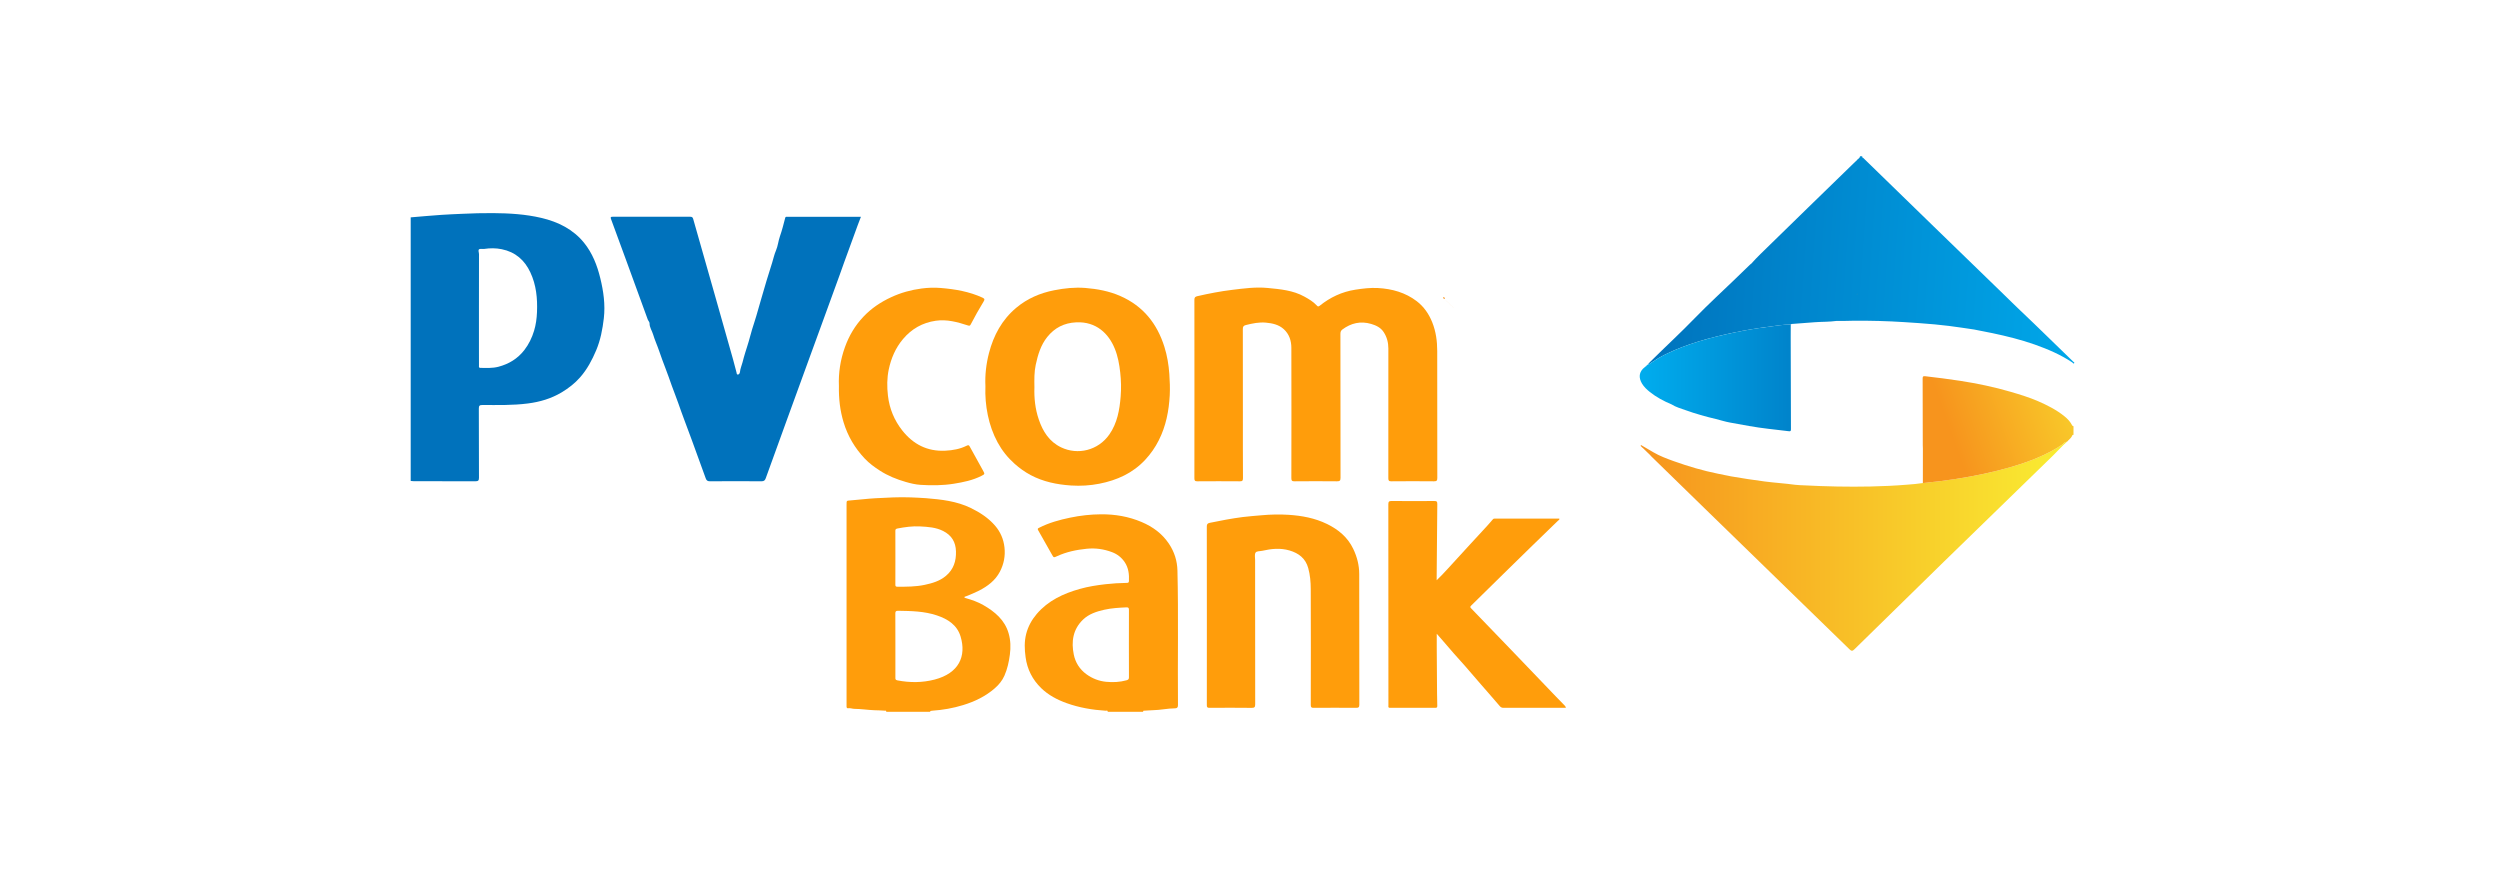 <svg width="90" height="32" viewBox="0 0 90 32" fill="none" xmlns="http://www.w3.org/2000/svg">
<path d="M14.785 7.825C15.154 7.795 15.523 7.759 15.893 7.735C16.143 7.718 16.394 7.708 16.644 7.697C17.011 7.68 17.378 7.669 17.745 7.672C18.332 7.676 18.917 7.71 19.49 7.845C20.096 7.988 20.632 8.255 21.025 8.739C21.327 9.113 21.497 9.551 21.609 10.009C21.726 10.485 21.794 10.967 21.738 11.457C21.692 11.851 21.619 12.239 21.463 12.61C21.315 12.962 21.137 13.296 20.884 13.584C20.696 13.799 20.467 13.976 20.22 14.125C19.847 14.348 19.437 14.47 19.002 14.525C18.46 14.595 17.917 14.581 17.374 14.58C17.268 14.579 17.237 14.602 17.238 14.709C17.243 15.539 17.239 16.37 17.243 17.2C17.243 17.3 17.214 17.326 17.112 17.326C16.372 17.322 15.631 17.324 14.89 17.323C14.855 17.323 14.82 17.317 14.785 17.314C14.785 14.151 14.785 10.988 14.785 7.825ZM17.242 11.114C17.242 11.599 17.242 12.085 17.242 12.57C17.242 12.766 17.242 12.963 17.243 13.159C17.243 13.193 17.229 13.242 17.29 13.243C17.509 13.247 17.728 13.259 17.941 13.204C18.32 13.105 18.636 12.911 18.875 12.604C19.038 12.393 19.151 12.158 19.227 11.907C19.293 11.689 19.323 11.461 19.332 11.236C19.352 10.743 19.306 10.258 19.091 9.802C18.887 9.367 18.556 9.072 18.064 8.972C17.855 8.929 17.643 8.929 17.432 8.961C17.37 8.97 17.287 8.945 17.247 8.976C17.204 9.009 17.244 9.09 17.244 9.15C17.241 9.805 17.242 10.459 17.242 11.113L17.242 11.114Z" fill="#0072BC"/>
<path d="M31.904 25.625C31.916 25.566 31.869 25.586 31.843 25.584C31.721 25.573 31.598 25.573 31.476 25.568C31.238 25.559 31.002 25.52 30.763 25.519C30.685 25.519 30.608 25.482 30.525 25.497C30.495 25.502 30.477 25.474 30.476 25.442C30.476 25.414 30.476 25.386 30.476 25.359C30.476 22.958 30.476 20.557 30.476 18.157C30.476 18.019 30.478 18.026 30.616 18.015C30.915 17.993 31.212 17.953 31.511 17.937C31.938 17.915 32.364 17.889 32.792 17.906C32.975 17.914 33.157 17.921 33.34 17.935C33.892 17.98 34.441 18.041 34.947 18.287C35.279 18.448 35.585 18.648 35.825 18.927C36.016 19.15 36.127 19.408 36.161 19.703C36.196 20.015 36.139 20.306 35.996 20.581C35.831 20.896 35.557 21.103 35.241 21.265C35.089 21.343 34.93 21.405 34.772 21.469C34.749 21.477 34.718 21.476 34.72 21.504C34.721 21.523 34.749 21.527 34.77 21.533C34.988 21.595 35.203 21.67 35.398 21.782C35.817 22.022 36.173 22.322 36.31 22.799C36.383 23.05 36.39 23.306 36.355 23.569C36.32 23.831 36.266 24.082 36.159 24.325C36.079 24.505 35.96 24.649 35.809 24.781C35.477 25.069 35.092 25.255 34.673 25.383C34.313 25.494 33.943 25.559 33.566 25.585C33.504 25.589 33.504 25.588 33.478 25.625H31.904V25.625ZM32.234 23.232C32.234 23.618 32.234 24.004 32.234 24.389C32.234 24.442 32.229 24.479 32.309 24.494C32.757 24.58 33.204 24.579 33.644 24.465C34.527 24.235 34.792 23.622 34.582 22.917C34.458 22.502 34.125 22.287 33.726 22.154C33.275 22.003 32.805 21.995 32.334 21.988C32.255 21.987 32.231 22.008 32.232 22.086C32.236 22.468 32.234 22.85 32.234 23.232H32.234ZM32.234 20.074C32.234 20.394 32.235 20.714 32.233 21.035C32.233 21.087 32.232 21.124 32.308 21.123C32.636 21.122 32.964 21.124 33.287 21.055C33.565 20.996 33.834 20.917 34.054 20.731C34.33 20.498 34.425 20.196 34.415 19.849C34.406 19.513 34.257 19.268 33.952 19.115C33.693 18.984 33.407 18.966 33.124 18.951C32.851 18.936 32.58 18.974 32.311 19.025C32.233 19.04 32.233 19.069 32.233 19.124C32.234 19.441 32.234 19.758 32.234 20.074V20.074Z" fill="#FF9D0B"/>
<path d="M39.878 25.625C39.881 25.56 39.827 25.587 39.801 25.586C39.323 25.556 38.855 25.476 38.404 25.315C38.061 25.192 37.743 25.026 37.482 24.772C37.167 24.465 36.98 24.095 36.922 23.663C36.883 23.38 36.871 23.099 36.943 22.819C37.012 22.551 37.142 22.315 37.322 22.103C37.73 21.625 38.276 21.369 38.874 21.201C39.175 21.116 39.483 21.068 39.794 21.032C40.049 21.003 40.304 20.988 40.56 20.984C40.606 20.983 40.639 20.981 40.642 20.919C40.653 20.678 40.629 20.445 40.489 20.237C40.377 20.071 40.225 19.95 40.035 19.878C39.741 19.767 39.436 19.723 39.123 19.755C38.754 19.792 38.394 19.866 38.056 20.022C37.93 20.08 37.933 20.078 37.865 19.957C37.703 19.666 37.538 19.375 37.372 19.085C37.342 19.033 37.368 19.02 37.41 18.999C37.761 18.82 38.137 18.716 38.522 18.636C38.891 18.559 39.264 18.517 39.641 18.515C40.145 18.512 40.63 18.594 41.097 18.792C41.503 18.964 41.836 19.21 42.078 19.569C42.276 19.864 42.38 20.187 42.388 20.542C42.427 22.156 42.393 23.771 42.407 25.386C42.408 25.467 42.374 25.499 42.302 25.5C42.036 25.501 41.775 25.563 41.508 25.567C41.408 25.568 41.306 25.582 41.205 25.584C41.177 25.584 41.142 25.577 41.154 25.624H39.878L39.878 25.625ZM40.64 23.164C40.64 22.761 40.638 22.358 40.642 21.956C40.643 21.882 40.62 21.861 40.546 21.865C40.28 21.878 40.014 21.892 39.753 21.951C39.473 22.014 39.2 22.104 38.99 22.305C38.622 22.658 38.561 23.104 38.657 23.568C38.714 23.847 38.865 24.094 39.113 24.274C39.326 24.428 39.565 24.52 39.822 24.545C40.065 24.568 40.312 24.558 40.552 24.491C40.617 24.473 40.643 24.452 40.642 24.383C40.639 23.977 40.64 23.571 40.64 23.164V23.164Z" fill="#FF9D0B"/>
<path d="M30.993 7.805C30.834 8.208 30.703 8.601 30.556 8.989C30.442 9.291 30.337 9.597 30.227 9.901C30.107 10.234 29.985 10.566 29.864 10.899C29.744 11.228 29.624 11.558 29.504 11.887C29.383 12.219 29.262 12.552 29.14 12.884C28.857 13.663 28.573 14.441 28.29 15.22C28.048 15.886 27.805 16.552 27.566 17.219C27.538 17.294 27.503 17.326 27.415 17.326C26.795 17.322 26.174 17.321 25.554 17.326C25.465 17.326 25.432 17.292 25.405 17.218C25.242 16.764 25.075 16.312 24.911 15.858C24.822 15.61 24.727 15.363 24.635 15.116C24.561 14.915 24.486 14.714 24.417 14.512C24.345 14.304 24.261 14.1 24.187 13.893C24.11 13.678 24.037 13.463 23.954 13.251C23.877 13.052 23.803 12.85 23.734 12.648C23.665 12.442 23.572 12.244 23.511 12.037C23.472 11.904 23.381 11.786 23.384 11.638C23.385 11.593 23.337 11.549 23.319 11.502C23.061 10.796 22.804 10.089 22.546 9.382C22.363 8.884 22.182 8.385 21.997 7.887C21.97 7.816 21.987 7.803 22.06 7.803C22.989 7.805 23.917 7.805 24.846 7.803C24.909 7.803 24.937 7.82 24.955 7.883C25.214 8.799 25.477 9.715 25.737 10.631C25.956 11.401 26.174 12.171 26.391 12.942C26.434 13.095 26.469 13.25 26.513 13.403C26.522 13.433 26.516 13.494 26.572 13.483C26.614 13.476 26.636 13.425 26.639 13.389C26.65 13.267 26.703 13.158 26.731 13.044C26.759 12.925 26.796 12.806 26.83 12.69C26.868 12.562 26.915 12.432 26.95 12.305C26.99 12.158 27.031 12.01 27.074 11.863C27.121 11.701 27.18 11.542 27.225 11.381C27.285 11.167 27.351 10.954 27.41 10.739C27.529 10.311 27.663 9.886 27.796 9.462C27.842 9.314 27.873 9.162 27.936 9.016C28.005 8.856 28.019 8.674 28.077 8.509C28.154 8.292 28.208 8.07 28.266 7.849C28.275 7.814 28.288 7.803 28.32 7.804C28.345 7.805 28.37 7.804 28.395 7.804C29.217 7.804 30.039 7.804 30.862 7.804C30.9 7.804 30.939 7.804 30.993 7.804L30.993 7.805Z" fill="#0072BC"/>
<path d="M43 14.004C43 12.933 43.002 11.861 42.998 10.79C42.998 10.707 43.027 10.68 43.105 10.662C43.519 10.567 43.936 10.486 44.358 10.435C44.783 10.383 45.209 10.325 45.638 10.367C46.092 10.411 46.549 10.451 46.958 10.678C47.119 10.767 47.276 10.859 47.401 10.994C47.435 11.031 47.453 11.051 47.512 11.005C47.885 10.705 48.308 10.504 48.791 10.429C49.061 10.387 49.332 10.354 49.605 10.369C50.116 10.397 50.595 10.532 51 10.841C51.257 11.037 51.438 11.298 51.559 11.599C51.694 11.935 51.74 12.283 51.74 12.64C51.74 14.162 51.739 15.685 51.743 17.208C51.743 17.302 51.719 17.328 51.621 17.327C51.111 17.322 50.6 17.322 50.09 17.327C50 17.328 49.98 17.302 49.98 17.217C49.983 15.66 49.983 14.103 49.981 12.546C49.981 12.334 49.93 12.133 49.81 11.952C49.705 11.793 49.543 11.715 49.365 11.662C48.982 11.549 48.638 11.63 48.325 11.862C48.269 11.903 48.255 11.955 48.255 12.022C48.257 13.747 48.255 15.473 48.259 17.199C48.259 17.304 48.233 17.328 48.126 17.327C47.62 17.322 47.113 17.322 46.606 17.327C46.516 17.328 46.489 17.309 46.489 17.215C46.492 15.652 46.493 14.088 46.489 12.524C46.489 12.268 46.413 12.028 46.214 11.848C46.036 11.687 45.806 11.636 45.574 11.615C45.328 11.592 45.088 11.642 44.85 11.702C44.768 11.723 44.742 11.758 44.742 11.841C44.745 12.905 44.744 13.97 44.744 15.034C44.744 15.761 44.742 16.488 44.747 17.215C44.747 17.31 44.718 17.328 44.628 17.327C44.121 17.323 43.614 17.323 43.108 17.327C43.017 17.328 42.998 17.302 42.998 17.218C43.001 16.147 43 15.075 43 14.004L43 14.004Z" fill="#FF9D0B"/>
<path d="M56.37 25.48C55.617 25.48 54.869 25.479 54.122 25.482C54.064 25.482 54.026 25.458 53.994 25.422C53.854 25.263 53.717 25.101 53.578 24.941C53.489 24.837 53.398 24.735 53.309 24.633C53.121 24.415 52.934 24.197 52.745 23.98C52.61 23.826 52.47 23.675 52.335 23.521C52.195 23.362 52.058 23.2 51.919 23.039C51.86 22.971 51.799 22.903 51.723 22.816C51.723 23.007 51.722 23.17 51.723 23.334C51.726 23.878 51.73 24.422 51.734 24.966C51.735 25.114 51.736 25.262 51.742 25.41C51.743 25.463 51.728 25.482 51.671 25.482C51.129 25.48 50.587 25.48 50.044 25.482C49.991 25.482 49.975 25.464 49.982 25.417C49.984 25.403 49.983 25.389 49.983 25.375C49.983 22.97 49.983 20.566 49.98 18.161C49.98 18.064 49.999 18.034 50.105 18.035C50.612 18.042 51.119 18.04 51.626 18.036C51.716 18.035 51.745 18.052 51.743 18.147C51.732 19.021 51.727 19.896 51.72 20.771C51.719 20.808 51.72 20.845 51.72 20.889C51.999 20.623 52.24 20.336 52.496 20.064C52.791 19.749 53.074 19.424 53.371 19.112C53.499 18.977 53.622 18.837 53.743 18.697C53.766 18.67 53.789 18.669 53.816 18.669C54.585 18.669 55.354 18.669 56.123 18.67C56.129 18.67 56.135 18.675 56.144 18.679C56.136 18.715 56.103 18.731 56.08 18.753C55.414 19.402 54.743 20.046 54.082 20.7C53.71 21.068 53.337 21.436 52.962 21.801C52.919 21.842 52.922 21.861 52.962 21.902C53.416 22.369 53.869 22.838 54.319 23.309C54.588 23.589 54.855 23.871 55.126 24.15C55.427 24.461 55.725 24.776 56.025 25.088C56.121 25.188 56.218 25.287 56.315 25.385C56.34 25.41 56.363 25.433 56.371 25.48H56.37Z" fill="#FF9D0B"/>
<path d="M35.475 13.902C35.456 13.502 35.502 13.101 35.604 12.707C35.769 12.073 36.069 11.513 36.585 11.08C36.98 10.749 37.441 10.549 37.952 10.449C38.321 10.376 38.693 10.337 39.069 10.366C39.504 10.401 39.929 10.48 40.332 10.657C41.163 11.022 41.659 11.659 41.919 12.488C42.018 12.806 42.073 13.131 42.096 13.465C42.113 13.719 42.124 13.971 42.111 14.224C42.081 14.79 41.975 15.341 41.715 15.853C41.587 16.107 41.424 16.342 41.226 16.554C40.78 17.033 40.212 17.289 39.576 17.414C39.242 17.48 38.9 17.5 38.56 17.478C38.049 17.444 37.554 17.343 37.1 17.101C36.893 16.99 36.704 16.854 36.528 16.698C36.277 16.475 36.072 16.217 35.915 15.928C35.747 15.619 35.632 15.288 35.561 14.944C35.49 14.602 35.461 14.257 35.475 13.902H35.475ZM37.239 13.947C37.226 14.32 37.264 14.714 37.395 15.098C37.541 15.53 37.771 15.899 38.203 16.106C38.797 16.39 39.534 16.221 39.94 15.636C40.222 15.228 40.304 14.759 40.343 14.282C40.367 13.992 40.361 13.7 40.328 13.409C40.295 13.113 40.244 12.823 40.13 12.547C39.912 12.014 39.468 11.57 38.743 11.604C38.304 11.625 37.966 11.803 37.703 12.129C37.466 12.424 37.363 12.776 37.286 13.134C37.231 13.392 37.234 13.656 37.239 13.947H37.239Z" fill="#FF9D0B"/>
<path d="M43.447 22.159C43.447 21.091 43.448 20.023 43.445 18.955C43.445 18.87 43.47 18.839 43.552 18.822C43.945 18.741 44.337 18.666 44.735 18.614C44.964 18.585 45.193 18.57 45.422 18.549C45.744 18.52 46.065 18.513 46.385 18.533C46.866 18.564 47.336 18.65 47.774 18.864C48.186 19.066 48.518 19.344 48.715 19.756C48.853 20.043 48.932 20.347 48.932 20.663C48.936 22.231 48.933 23.799 48.936 25.366C48.937 25.464 48.906 25.483 48.813 25.482C48.306 25.478 47.8 25.478 47.293 25.482C47.21 25.483 47.188 25.462 47.188 25.381C47.191 23.989 47.193 22.597 47.187 21.205C47.186 20.952 47.165 20.699 47.096 20.45C47 20.104 46.758 19.915 46.42 19.816C46.093 19.721 45.769 19.753 45.444 19.828C45.36 19.848 45.239 19.832 45.2 19.895C45.159 19.961 45.184 20.068 45.184 20.157C45.184 21.89 45.183 23.623 45.187 25.356C45.187 25.464 45.156 25.484 45.053 25.483C44.549 25.477 44.046 25.478 43.543 25.482C43.461 25.483 43.445 25.459 43.446 25.384C43.448 24.31 43.447 23.235 43.447 22.16V22.159Z" fill="#FF9D0B"/>
<path d="M30.201 13.893C30.181 13.429 30.253 12.952 30.42 12.491C30.566 12.086 30.781 11.722 31.081 11.404C31.366 11.101 31.705 10.874 32.083 10.699C32.43 10.538 32.795 10.436 33.178 10.386C33.407 10.356 33.636 10.348 33.863 10.367C34.385 10.41 34.896 10.496 35.375 10.718C35.46 10.757 35.446 10.795 35.412 10.851C35.247 11.123 35.091 11.399 34.945 11.681C34.919 11.73 34.899 11.734 34.842 11.715C34.467 11.593 34.087 11.489 33.686 11.547C33.208 11.617 32.819 11.838 32.509 12.205C32.237 12.528 32.08 12.9 31.995 13.3C31.93 13.61 31.929 13.927 31.966 14.245C32.02 14.711 32.193 15.131 32.483 15.498C32.871 15.988 33.377 16.259 34.035 16.225C34.304 16.211 34.561 16.165 34.799 16.046C34.868 16.011 34.885 16.028 34.913 16.08C35.071 16.369 35.232 16.657 35.391 16.945C35.457 17.066 35.457 17.068 35.331 17.132C35.018 17.291 34.678 17.36 34.334 17.415C33.939 17.478 33.541 17.48 33.144 17.455C32.963 17.444 32.781 17.401 32.607 17.35C32.279 17.255 31.964 17.129 31.676 16.943C31.48 16.816 31.292 16.68 31.132 16.51C30.775 16.132 30.519 15.699 30.369 15.203C30.242 14.782 30.192 14.355 30.201 13.894L30.201 13.893Z" fill="#FF9D0B"/>
<path d="M74.411 15.903C74.232 16.056 74.079 16.235 73.91 16.399C72.6 17.673 71.288 18.946 69.98 20.221C68.904 21.27 67.831 22.321 66.76 23.374C66.689 23.443 66.655 23.446 66.581 23.374C64.895 21.731 63.205 20.09 61.517 18.448C60.825 17.776 60.136 17.102 59.446 16.429C59.426 16.409 59.408 16.388 59.39 16.367C59.39 16.367 59.386 16.364 59.386 16.364C59.381 16.359 59.377 16.355 59.372 16.351C59.367 16.351 59.364 16.348 59.364 16.343C59.36 16.339 59.356 16.334 59.351 16.33C59.345 16.33 59.343 16.328 59.343 16.322C59.339 16.318 59.334 16.314 59.33 16.309C59.324 16.31 59.321 16.307 59.322 16.301C59.317 16.297 59.313 16.293 59.309 16.289C59.303 16.289 59.3 16.286 59.3 16.281C59.296 16.277 59.292 16.272 59.287 16.268C59.282 16.268 59.279 16.266 59.279 16.26C59.275 16.256 59.27 16.252 59.266 16.247C59.26 16.248 59.258 16.245 59.258 16.24C59.254 16.235 59.249 16.231 59.245 16.226L59.238 16.225L59.237 16.219C59.232 16.215 59.228 16.21 59.223 16.206L59.217 16.204L59.215 16.198C59.211 16.194 59.206 16.19 59.202 16.185C59.197 16.186 59.194 16.183 59.194 16.178C59.19 16.173 59.185 16.169 59.181 16.165C59.175 16.165 59.172 16.163 59.173 16.157C59.169 16.153 59.164 16.148 59.16 16.144L59.154 16.142C59.154 16.142 59.152 16.137 59.152 16.137L59.149 16.129L59.141 16.129C59.135 16.124 59.13 16.119 59.124 16.114L59.124 16.108L59.119 16.109C59.114 16.103 59.108 16.098 59.103 16.093L59.103 16.088H59.098C59.092 16.083 59.087 16.078 59.081 16.072L59.082 16.067H59.076C59.071 16.063 59.066 16.058 59.061 16.053C59.067 16.043 59.073 16.032 59.078 16.022C59.226 16.105 59.372 16.194 59.518 16.28C59.754 16.419 60.009 16.513 60.265 16.605C60.783 16.79 61.311 16.946 61.853 17.055C62.006 17.087 62.159 17.117 62.313 17.148C62.719 17.218 63.126 17.281 63.535 17.334C63.897 17.381 64.261 17.402 64.622 17.452C64.725 17.466 64.832 17.466 64.936 17.472C65.737 17.513 66.54 17.531 67.342 17.514C67.778 17.505 68.214 17.485 68.649 17.449C68.84 17.434 69.033 17.42 69.223 17.39C69.623 17.353 70.022 17.304 70.42 17.241C71.087 17.136 71.748 17.002 72.395 16.812C73.038 16.624 73.66 16.391 74.219 16.02C74.281 15.979 74.323 15.904 74.411 15.903Z" fill="url(#paint0_linear_1_902)"/>
<path d="M74.646 15.345V15.655C74.6 15.645 74.598 15.688 74.586 15.709C74.553 15.772 74.497 15.813 74.45 15.863C74.445 15.869 74.439 15.876 74.433 15.882C74.426 15.889 74.419 15.896 74.412 15.903C74.324 15.904 74.281 15.979 74.219 16.02C73.66 16.391 73.038 16.624 72.396 16.812C71.748 17.002 71.087 17.136 70.42 17.241C70.023 17.304 69.624 17.354 69.223 17.39C69.223 16.977 69.224 16.564 69.224 16.151C69.223 16.11 69.22 16.069 69.22 16.028C69.218 15.229 69.218 14.431 69.215 13.632C69.215 13.566 69.221 13.535 69.306 13.544C69.724 13.592 70.141 13.644 70.556 13.708C71.175 13.804 71.787 13.93 72.386 14.106C72.719 14.204 73.052 14.305 73.371 14.443C73.709 14.591 74.037 14.756 74.323 14.989C74.432 15.077 74.527 15.178 74.591 15.302C74.605 15.33 74.606 15.329 74.646 15.345Z" fill="url(#paint1_linear_1_902)"/>
<path d="M52.018 10.735C52.013 10.745 52.007 10.756 52.002 10.766C51.989 10.744 51.93 10.745 51.958 10.707C51.978 10.681 52.004 10.711 52.018 10.735Z" fill="#F7951E"/>
<path d="M52.144 10.898C52.148 10.902 52.152 10.907 52.157 10.912C52.149 10.911 52.145 10.906 52.144 10.898Z" fill="#F7951E"/>
<path d="M52.164 10.919C52.169 10.923 52.173 10.928 52.177 10.932C52.169 10.931 52.165 10.927 52.164 10.919Z" fill="#F7951E"/>
<path d="M52.186 10.94C52.191 10.944 52.195 10.948 52.199 10.953C52.191 10.952 52.187 10.947 52.186 10.94Z" fill="#F7951E"/>
<path d="M52.207 10.96C52.211 10.965 52.215 10.969 52.22 10.974C52.212 10.973 52.208 10.968 52.207 10.96Z" fill="#F7951E"/>
<path d="M52.229 10.981C52.233 10.985 52.237 10.99 52.242 10.994C52.234 10.993 52.23 10.989 52.229 10.981Z" fill="#F7951E"/>
<path d="M52.251 11.002C52.255 11.006 52.26 11.011 52.264 11.015C52.256 11.014 52.252 11.01 52.251 11.002Z" fill="#F7951E"/>
<path d="M52.27 11.022C52.275 11.027 52.279 11.031 52.283 11.036C52.276 11.035 52.271 11.03 52.27 11.022Z" fill="#F7951E"/>
<path d="M52.039 10.801L52.044 10.801L52.044 10.806L52.039 10.806V10.801Z" fill="#F7951E"/>
<path d="M52.315 11.063C52.319 11.068 52.323 11.072 52.327 11.077C52.32 11.076 52.315 11.071 52.315 11.063Z" fill="#F7951E"/>
<path d="M59.297 13.142C59.297 13.142 59.297 13.142 59.297 13.142C59.297 13.142 59.297 13.142 59.297 13.143L59.297 13.142Z" fill="#109BD8"/>
<path d="M59.32 13.123C59.32 13.123 59.32 13.123 59.319 13.123H59.319L59.32 13.123Z" fill="#109BD8"/>
<path d="M74.667 13.079C74.642 13.106 74.627 13.065 74.61 13.053C74.19 12.771 73.727 12.572 73.249 12.403C72.752 12.228 72.241 12.102 71.726 11.993C71.506 11.947 71.285 11.906 71.065 11.862C70.928 11.842 70.791 11.821 70.654 11.801C70.321 11.751 69.988 11.709 69.653 11.678C69.284 11.644 68.914 11.62 68.543 11.596C67.941 11.557 67.339 11.542 66.736 11.546C66.527 11.548 66.319 11.56 66.11 11.554C65.856 11.589 65.6 11.581 65.346 11.599C65.064 11.62 64.782 11.641 64.5 11.663C64.488 11.664 64.477 11.676 64.466 11.683C64.182 11.679 63.904 11.736 63.625 11.77C63.222 11.82 62.822 11.888 62.426 11.971C61.578 12.15 60.744 12.371 59.964 12.753C59.771 12.848 59.588 12.959 59.411 13.079C59.383 13.098 59.36 13.128 59.319 13.123C59.32 13.123 59.32 13.123 59.32 13.122L59.319 13.123C59.342 13.097 59.363 13.07 59.387 13.046C59.675 12.766 59.959 12.483 60.251 12.207C60.768 11.718 61.249 11.195 61.768 10.709C62.185 10.318 62.595 9.92 63.006 9.522C63.018 9.51 63.033 9.501 63.047 9.491C63.153 9.371 63.264 9.256 63.377 9.145C64.512 8.034 65.652 6.928 66.791 5.82C66.803 5.809 66.818 5.799 66.831 5.788C66.862 5.725 66.954 5.707 66.96 5.625H67.045C67.017 5.667 67.066 5.675 67.082 5.691C68.78 7.343 70.479 8.996 72.181 10.644C72.361 10.819 72.538 10.996 72.721 11.168C73.366 11.778 73.996 12.402 74.635 13.018C74.652 13.035 74.696 13.048 74.667 13.079Z" fill="url(#paint2_linear_1_902)"/>
<path d="M59.32 13.123C59.32 13.123 59.32 13.123 59.319 13.123H59.319L59.32 13.123Z" fill="#0072BC"/>
<path d="M64.474 15.461C64.474 15.519 64.45 15.531 64.397 15.524C64.151 15.495 63.905 15.465 63.659 15.437C63.199 15.386 62.746 15.295 62.291 15.214C62.115 15.183 61.944 15.128 61.771 15.084C61.398 14.997 61.029 14.892 60.669 14.762C60.502 14.702 60.328 14.655 60.177 14.558C59.896 14.441 59.629 14.299 59.393 14.11C59.286 14.025 59.184 13.929 59.112 13.809C58.99 13.605 58.986 13.387 59.219 13.211C59.227 13.205 59.235 13.199 59.243 13.193L59.243 13.193C59.261 13.19 59.274 13.181 59.275 13.162C59.275 13.162 59.276 13.161 59.276 13.161L59.277 13.162C59.289 13.161 59.296 13.155 59.297 13.142C59.305 13.136 59.313 13.13 59.321 13.123C59.361 13.129 59.384 13.098 59.412 13.079C59.59 12.959 59.772 12.848 59.965 12.753C60.745 12.371 61.579 12.15 62.427 11.971C62.824 11.888 63.224 11.82 63.626 11.77C63.906 11.736 64.183 11.679 64.467 11.683C64.466 11.834 64.466 11.985 64.465 12.136C64.466 12.612 64.468 13.088 64.469 13.563C64.471 14.196 64.471 14.828 64.474 15.461Z" fill="url(#paint3_linear_1_902)"/>
<path d="M59.274 13.161C59.273 13.181 59.261 13.19 59.243 13.193C59.254 13.182 59.264 13.171 59.274 13.161Z" fill="#0072BC"/>
<path d="M59.297 13.142C59.296 13.155 59.288 13.163 59.275 13.163C59.282 13.155 59.29 13.149 59.297 13.142Z" fill="#0072BC"/>
<path d="M59.242 13.193C59.234 13.199 59.227 13.206 59.219 13.212C59.226 13.206 59.234 13.199 59.242 13.193Z" fill="#0072BC"/>
<path d="M52.018 10.78L52.023 10.78L52.023 10.785L52.018 10.785V10.78Z" fill="#F7951E"/>
<path d="M52.06 10.822L52.066 10.822L52.065 10.827L52.06 10.827V10.822Z" fill="#F7951E"/>
<path d="M66.844 10.596C66.85 10.589 66.856 10.582 66.861 10.576C66.864 10.589 66.856 10.594 66.844 10.596Z" fill="#F7951E"/>
<path d="M52.083 10.842L52.091 10.842L52.093 10.85C52.087 10.851 52.083 10.848 52.083 10.842Z" fill="#F7951E"/>
<path d="M52.102 10.857C52.106 10.861 52.111 10.866 52.115 10.871C52.107 10.87 52.103 10.865 52.102 10.857Z" fill="#F7951E"/>
<path d="M52.122 10.878C52.126 10.882 52.13 10.887 52.135 10.892C52.127 10.89 52.123 10.886 52.122 10.878Z" fill="#F7951E"/>
<path d="M52.292 11.043C52.297 11.048 52.301 11.052 52.305 11.057C52.298 11.056 52.293 11.051 52.292 11.043Z" fill="#F7951E"/>
<defs>
<linearGradient id="paint0_linear_1_902" x1="59.061" y1="19.665" x2="74.411" y2="19.665" gradientUnits="userSpaceOnUse">
<stop stop-color="#F7941D"/>
<stop offset="1" stop-color="#F9ED32"/>
</linearGradient>
<linearGradient id="paint1_linear_1_902" x1="70.167" y1="15.404" x2="76.999" y2="12.973" gradientUnits="userSpaceOnUse">
<stop stop-color="#F7941D"/>
<stop offset="1" stop-color="#F9ED32"/>
</linearGradient>
<linearGradient id="paint2_linear_1_902" x1="59.214" y1="9.111" x2="76.9" y2="10.351" gradientUnits="userSpaceOnUse">
<stop stop-color="#0072BC"/>
<stop offset="1" stop-color="#00AEEF"/>
</linearGradient>
<linearGradient id="paint3_linear_1_902" x1="66.713" y1="13.604" x2="58.89" y2="13.604" gradientUnits="userSpaceOnUse">
<stop stop-color="#0072BC"/>
<stop offset="1" stop-color="#00AEEF"/>
</linearGradient>
</defs>
</svg>
